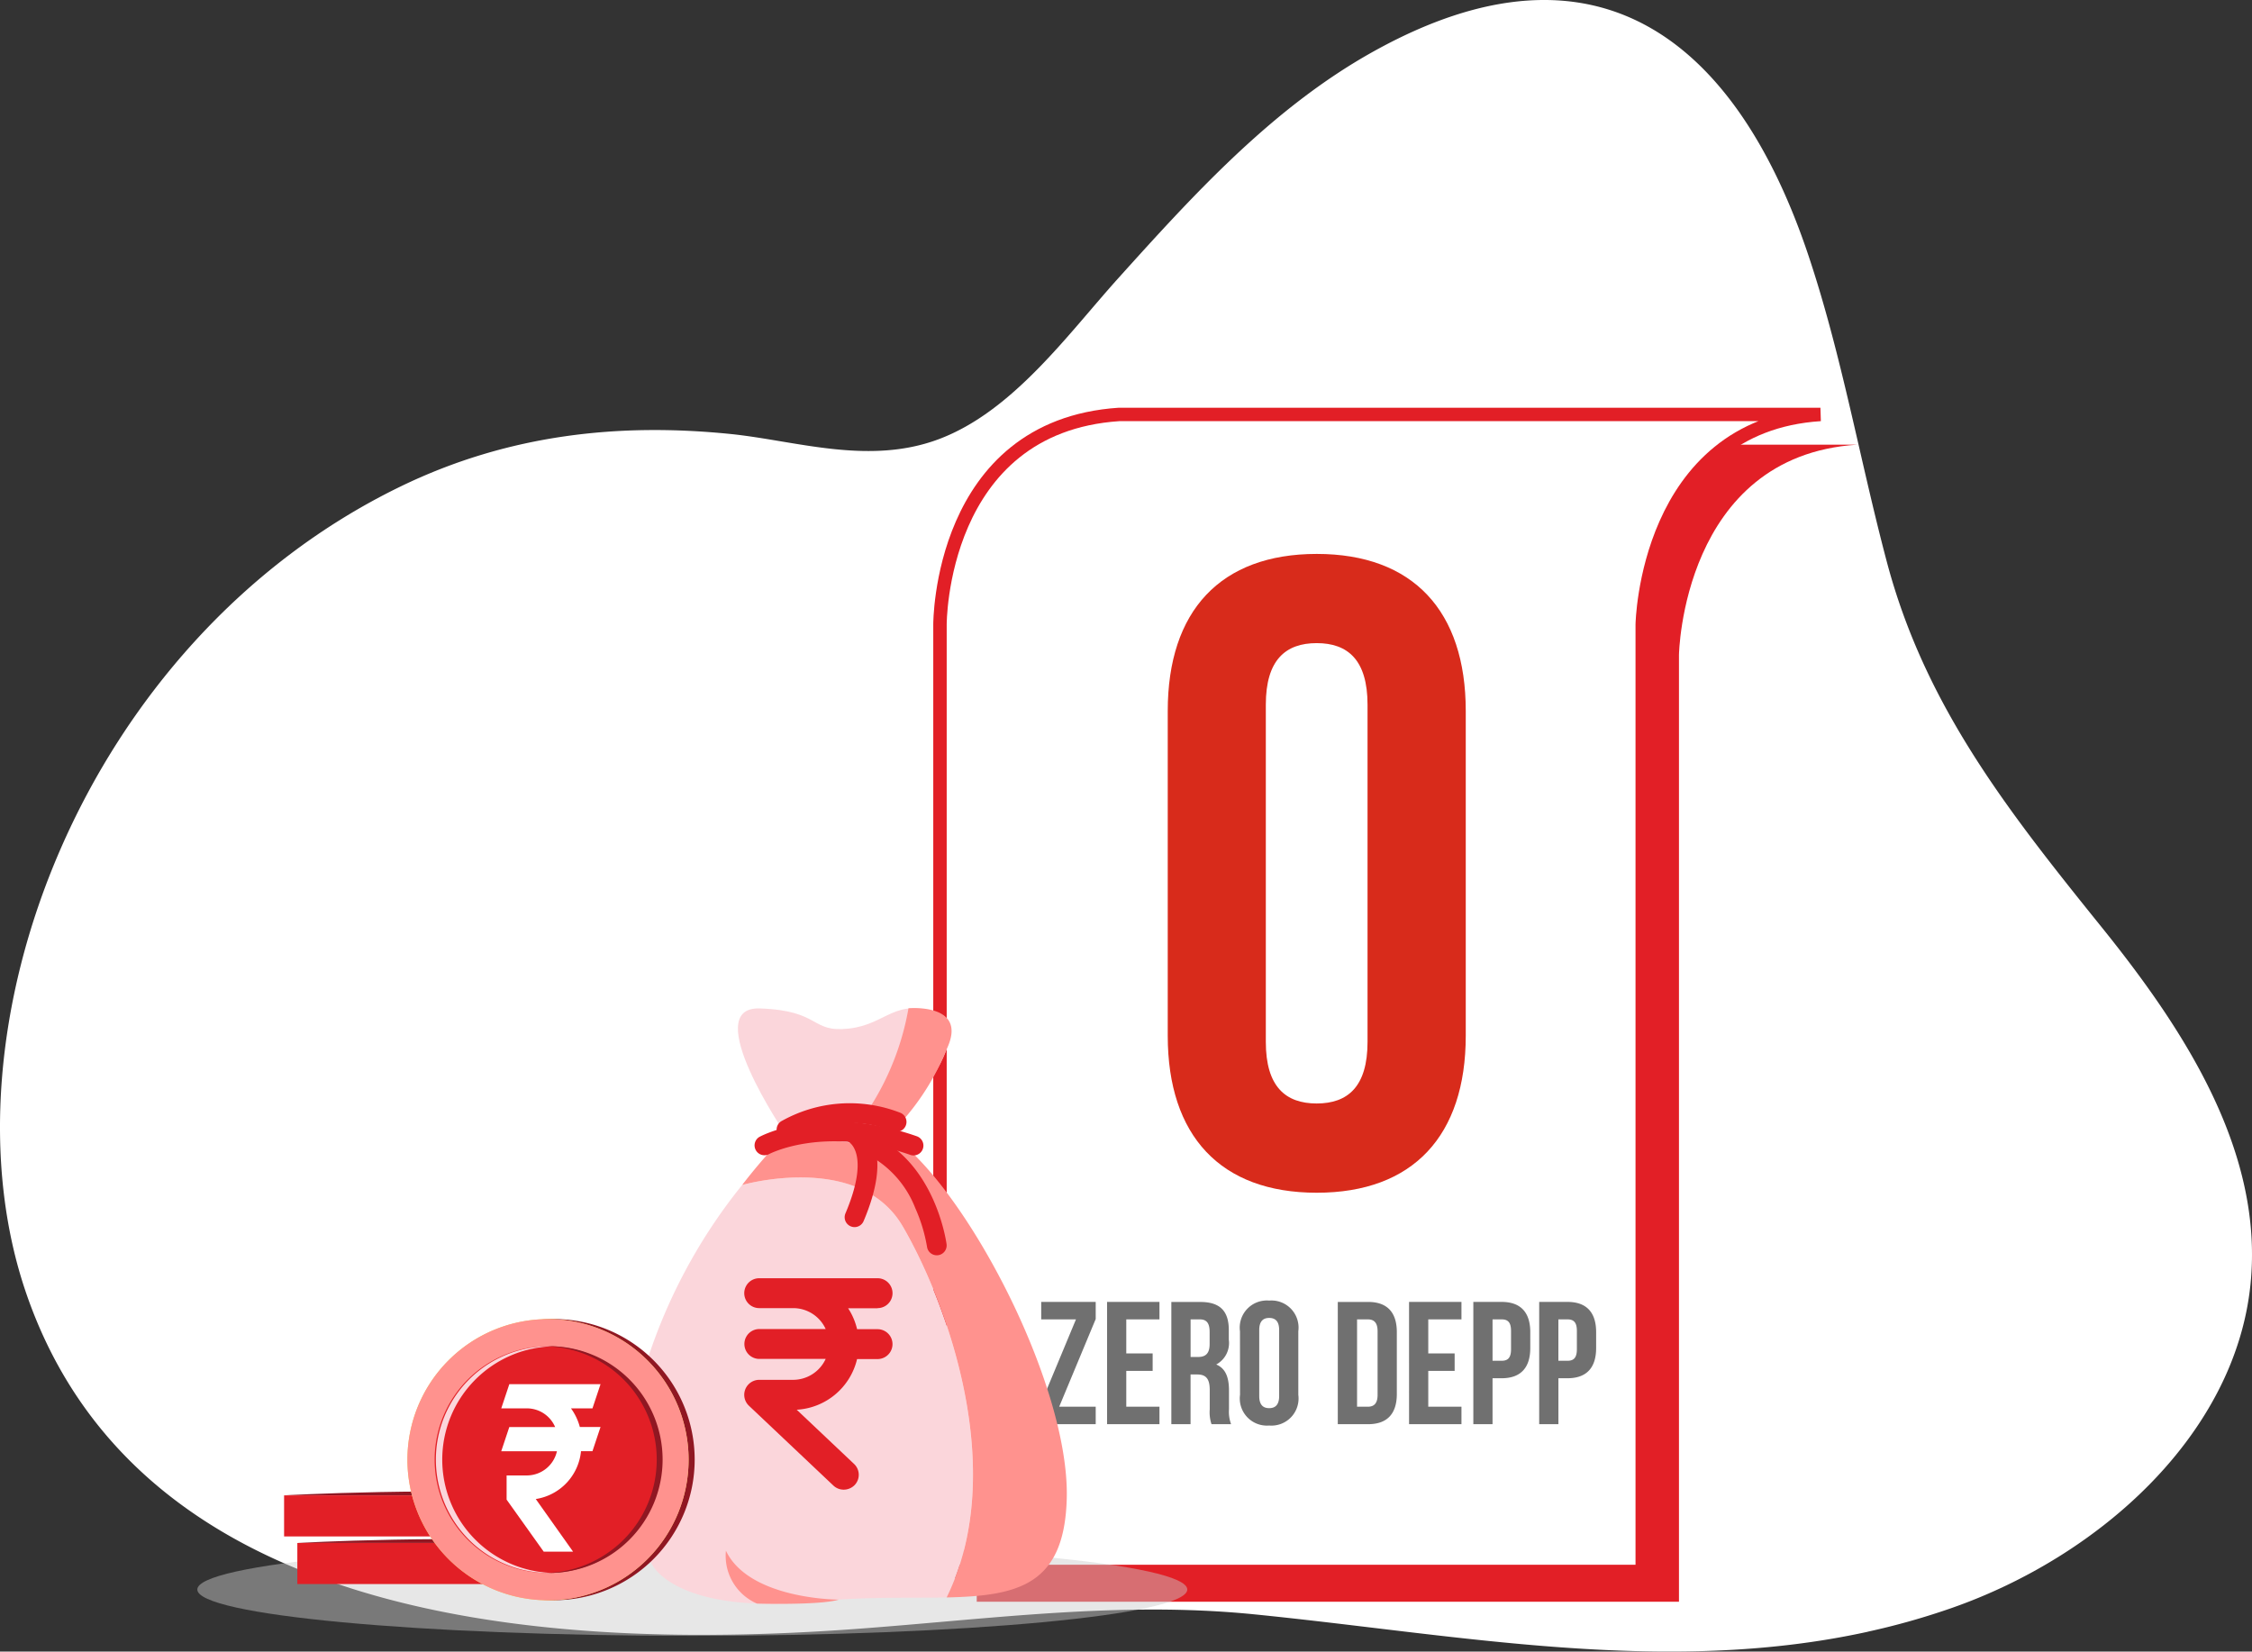 <svg xmlns="http://www.w3.org/2000/svg" xmlns:xlink="http://www.w3.org/1999/xlink" width="167.607" height="122.924" viewBox="0 0 167.607 122.924">
  <rect x="0" y="0" width="167.607" height="122.924" fill="#333333" stroke="none"/>
  <defs>
    <clipPath id="clip-path">
      <rect id="Rectangle_15179" data-name="Rectangle 15179" width="73.681" height="6.896" fill="none"/>
    </clipPath>
  </defs>
  <g id="Group_215472" data-name="Group 215472" transform="translate(-961 -1429)">
    <path id="Path_42723" data-name="Path 42723" d="M-1965.962,975.87c-15.12,3.321-30.576.21-45.724-1.3-9.973-.992-19.587.359-29.583,1.092-25.412,1.864-53.6-1.415-61.731-24.9-6.774-19.57,4.174-48.607,27.769-60.1,8.161-3.975,16.469-4.759,24.577-3.943,4.868.49,10.3,2.357,15.542.391,5.532-2.075,9.624-7.833,13.363-11.982,5.564-6.177,11.441-12.651,18.906-16.827,17.123-9.577,27.306-.24,32.45,15.111,2.5,7.463,3.829,15.241,5.844,22.831,2.857,10.766,9.054,18.585,16.035,27.248,6.214,7.717,12.031,16.74,11.029,26.53-1.135,11.11-11.145,20.222-22.306,24.106a53.543,53.543,0,0,1-6.171,1.739" transform="translate(3065.979 574.578)" fill="#fff"/>
    <g id="Group_196526" data-name="Group 196526" transform="translate(-32 -454)">
      <g id="Group_20484" data-name="Group 20484" transform="translate(820.938 -3056.146)">
        <g id="Group_20483" data-name="Group 20483" transform="translate(242.021 4969.992)">
          <path id="Path_27660" data-name="Path 27660" d="M170.094,330.881h-52.2c-13.391.891-13.326,15.64-13.326,15.64h0V417h52.264V346.521S157.077,331.723,170.094,330.881Z" transform="translate(-101.832 -328.63)" fill="#e21f26"/>
          <path id="Path_27661" data-name="Path 27661" d="M167.381,329.638c-13.016.841-13.262,15.64-13.262,15.64v70.478H101.853V345.278s-.06-14.749,13.329-15.64Z" transform="translate(-101.853 -329.638)" fill="#fff" stroke="#e21f26" stroke-width="1"/>
        </g>
        <path id="Path_92275" data-name="Path 92275" d="M-42.8-201.177c0-3.32,1.461-4.582,3.785-4.582s3.785,1.262,3.785,4.582v25.1c0,3.32-1.461,4.582-3.785,4.582s-3.785-1.262-3.785-4.582Zm-7.3,24.637c0,7.438,3.918,11.688,11.09,11.688s11.09-4.25,11.09-11.687v-24.172c0-7.437-3.918-11.687-11.09-11.687s-11.09,4.25-11.09,11.688Z" transform="translate(309.072 5192.772)" fill="#d82b1b"/>
        <path id="Path_92276" data-name="Path 92276" d="M-20.507-9.1v1.3h2.587l-2.717,6.526V0h4.186V-1.3h-2.717l2.717-6.526V-9.1Zm6.331,1.3h2.47V-9.1h-3.9V0h3.9V-1.3h-2.47V-3.965h1.963v-1.3h-1.963Zm7.8,7.8a2.68,2.68,0,0,1-.156-1.105v-1.4c0-.949-.234-1.638-.949-1.937a1.814,1.814,0,0,0,.936-1.846v-.715c0-1.4-.637-2.093-2.119-2.093h-2.158V0h1.43V-3.7H-8.9c.65,0,.936.312.936,1.157v1.43A2.8,2.8,0,0,0-7.833,0ZM-8.7-7.8c.507,0,.728.286.728.936v.9c0,.728-.325.962-.858.962h-.559V-7.8Zm4.42.793c0-.65.286-.9.741-.9s.741.247.741.9v4.914c0,.65-.286.9-.741.9s-.741-.247-.741-.9Zm-1.43,4.823A2.019,2.019,0,0,0-3.543.1,2.019,2.019,0,0,0-1.372-2.184V-6.916A2.019,2.019,0,0,0-3.543-9.2,2.019,2.019,0,0,0-5.714-6.916ZM1.566,0H3.828C5.258,0,5.96-.793,5.96-2.249v-4.6c0-1.456-.7-2.249-2.132-2.249H1.566ZM3.8-7.8c.455,0,.728.234.728.884v4.732c0,.65-.273.884-.728.884H3V-7.8Zm4.5,0h2.47V-9.1h-3.9V0h3.9V-1.3H8.3V-3.965h1.963v-1.3H8.3Zm5.46-1.3H11.654V0h1.43V-3.419h.676c1.43,0,2.132-.793,2.132-2.249V-6.851C15.892-8.307,15.19-9.1,13.76-9.1Zm0,1.3c.455,0,.7.208.7.858v1.365c0,.65-.247.858-.7.858h-.676V-7.8Zm4.9-1.3H16.556V0h1.43V-3.419h.676c1.43,0,2.132-.793,2.132-2.249V-6.851C20.793-8.307,20.091-9.1,18.661-9.1Zm0,1.3c.455,0,.7.208.7.858v1.365c0,.65-.247.858-.7.858h-.676V-7.8Z" transform="translate(270.062 5045.146)" fill="#707070"/>
      </g>
      <g id="Group_182052" data-name="Group 182052" transform="translate(-40.568 -2273.136)">
        <g id="Group_182043" data-name="Group 182043" transform="translate(1048.253 4270.994)" opacity="0.46" style="mix-blend-mode: multiply;isolation: isolate">
          <g id="Group_182042" data-name="Group 182042">
            <g id="Group_182041" data-name="Group 182041" clip-path="url(#clip-path)">
              <path id="Path_44651" data-name="Path 44651" d="M112.96,270.344c0,1.9-16.494,3.448-36.841,3.448s-36.84-1.544-36.84-3.448,16.494-3.448,36.84-3.448,36.841,1.544,36.841,3.448" transform="translate(-39.279 -266.896)" fill="#cacaca"/>
            </g>
          </g>
        </g>
        <path id="Path_44656" data-name="Path 44656" d="M217.949,136.78c-3.245-5.574-11.917-3.08-11.949-3.071a40.7,40.7,0,0,0-7.276,13.731c-2.626,9.679.6,14.555.6,14.555s1.8,3.751,12.3,2.7c3.583-.358,6.841-.231,9.593-.29,4.657-9.483-.021-22.041-3.272-27.626" transform="translate(882.802 4110.626)" fill="#fbd6db"/>
        <path id="Path_44657" data-name="Path 44657" d="M262.663,144.571c.225-8.478-7.587-23.357-13.13-27.086h-7.779a42.918,42.918,0,0,0-3.252,3.751c.032-.009,8.7-2.5,11.949,3.071s7.929,18.143,3.272,27.626c5.341-.115,8.769-.931,8.94-7.363" transform="translate(850.299 4123.099)" fill="#ff928e"/>
        <path id="Path_44658" data-name="Path 44658" d="M240.526,80.69s-6.515-9.549-1.931-9.391,3.735,1.818,6.61,1.5,3.427-2.371,6.747-1.106-4.347,9.879-4.347,9.879Z" transform="translate(851.527 4159.894)" fill="#fbd6db"/>
        <path id="Path_44659" data-name="Path 44659" d="M249.211,172.234a1.112,1.112,0,0,0,0-2.224H240.4a1.112,1.112,0,0,0,0,2.224h2.524a2.658,2.658,0,0,1,2.424,1.557h-4.938a1.112,1.112,0,1,0,0,2.224h4.938a2.677,2.677,0,0,1-2.424,1.557H240.4a1.116,1.116,0,0,0-.767,1.924l6.294,5.95a1.113,1.113,0,0,0,.767.3,1.146,1.146,0,0,0,.812-.345,1.108,1.108,0,0,0-.044-1.568l-4.27-4.037a4.907,4.907,0,0,0,4.493-3.77h1.524a1.112,1.112,0,0,0,0-2.224h-1.524a4.849,4.849,0,0,0-.667-1.557h2.191Z" transform="translate(849.672 4081.264)" fill="#e21f26"/>
        <path id="Path_44660" data-name="Path 44660" d="M240.927,273.284s-6.668,0-8.4-3.643a3.876,3.876,0,0,0,2.314,3.936s4.686.137,6.086-.293" transform="translate(855.068 4001.912)" fill="#ff928e"/>
        <path id="Path_44661" data-name="Path 44661" d="M285.717,78.448a20.1,20.1,0,0,0,2.772-7.223s4.5-.418,2.839,3.046a18.357,18.357,0,0,1-3.493,5.558Z" transform="translate(812.694 4159.957)" fill="#ff928e"/>
        <path id="Path_44662" data-name="Path 44662" d="M251.865,108.8a.734.734,0,0,1-.42-1.345,10.356,10.356,0,0,1,8.871-.643.734.734,0,0,1-.493,1.382,8.9,8.9,0,0,0-7.571.487.733.733,0,0,1-.387.119" transform="translate(840.252 4132.143)" fill="#e21f26"/>
        <path id="Path_44663" data-name="Path 44663" d="M254.774,115.215a.731.731,0,0,1-.242-.041c-6.393-2.235-10.489-.07-10.529-.048a.734.734,0,0,1-.7-1.289c.189-.1,4.715-2.5,11.716-.048a.734.734,0,0,1-.242,1.427" transform="translate(846.783 4126.918)" fill="#e21f26"/>
        <path id="Path_44664" data-name="Path 44664" d="M276.729,121.245a.734.734,0,0,1-.675-1.02c1.875-4.43.267-5.307.251-5.315.015.008-.077-.047-.077-.047l.659-1.3a2.512,2.512,0,0,1,1.244,1.395c.571,1.389.327,3.354-.725,5.84a.734.734,0,0,1-.676.448" transform="translate(820.437 4126.223)" fill="#e21f26"/>
        <path id="Path_44665" data-name="Path 44665" d="M287.044,126.351a.734.734,0,0,1-.825-.628,11.971,11.971,0,0,0-.88-2.893,7.584,7.584,0,0,0-3.766-4.076.734.734,0,0,1,.594-1.342c4.638,2.05,5.473,7.868,5.507,8.114a.734.734,0,0,1-.629.825" transform="translate(816.343 4123.208)" fill="#e21f26"/>
        <path id="Path_44666" data-name="Path 44666" d="M75.854,265.681s11.463-.653,22.927,0Z" transform="translate(979.844 4005.296)" fill="#901722" fill-rule="evenodd"/>
        <rect id="Rectangle_15180" data-name="Rectangle 15180" width="22.927" height="3.057" transform="translate(1055.698 4270.978)" fill="#e21f26"/>
        <path id="Path_44667" data-name="Path 44667" d="M71.015,248.269s11.463-.653,22.927,0Z" transform="translate(983.698 4019.164)" fill="#901722" fill-rule="evenodd"/>
        <rect id="Rectangle_15183" data-name="Rectangle 15183" width="22.927" height="3.057" transform="translate(1054.712 4267.434)" fill="#e21f26"/>
        <path id="Path_44668" data-name="Path 44668" d="M139.263,195.4A10.463,10.463,0,1,1,128.8,184.932,10.463,10.463,0,0,1,139.263,195.4" transform="translate(946.007 4069.38)" fill="#901722" fill-rule="evenodd"/>
        <path id="Path_44669" data-name="Path 44669" d="M137.037,195.4a10.463,10.463,0,1,1-10.463-10.463A10.463,10.463,0,0,1,137.037,195.4" transform="translate(947.78 4069.38)" fill="#ecd757" fill-rule="evenodd"/>
        <path id="Path_44670" data-name="Path 44670" d="M137.037,195.4a10.463,10.463,0,1,1-10.463-10.463A10.463,10.463,0,0,1,137.037,195.4" transform="translate(947.78 4069.38)" fill="#ff928e" fill-rule="evenodd"/>
        <path id="Path_44671" data-name="Path 44671" d="M142.941,203.325a8.437,8.437,0,1,1-8.437-8.437,8.437,8.437,0,0,1,8.437,8.437" transform="translate(939.849 4061.45)" fill="#e21f26" fill-rule="evenodd"/>
        <path id="Path_44672" data-name="Path 44672" d="M166.795,194.888l-.185,0a8.436,8.436,0,0,1,0,16.869l.185,0a8.437,8.437,0,1,0,0-16.873" transform="translate(907.559 4061.45)" fill="#901722"/>
        <path id="Path_44673" data-name="Path 44673" d="M126.633,203.325a8.436,8.436,0,0,1,8.153-8.431c-.094,0-.188-.005-.283-.005a8.437,8.437,0,0,0,0,16.873c.095,0,.189,0,.283-.005a8.436,8.436,0,0,1-8.153-8.431" transform="translate(939.85 4061.45)" fill="#fbd6db"/>
        <path id="Path_44675" data-name="Path 44675" d="M155.6,210.612A4.257,4.257,0,0,1,156.26,212H157.8l-.6,1.8h-.853a3.992,3.992,0,0,1-3.367,3.562l2.775,3.915h-2.185l-2.76-3.871v-1.8h1.5a2.3,2.3,0,0,0,2.245-1.8h-4.145l.6-1.8h3.412a2.285,2.285,0,0,0-2.11-1.392h-1.9l.6-1.8H157.8l-.6,1.8h-1.6Z" transform="translate(920.463 4050.345)" fill="#fff" fill-rule="evenodd"/>
      </g>
    </g>
  </g>
</svg>
